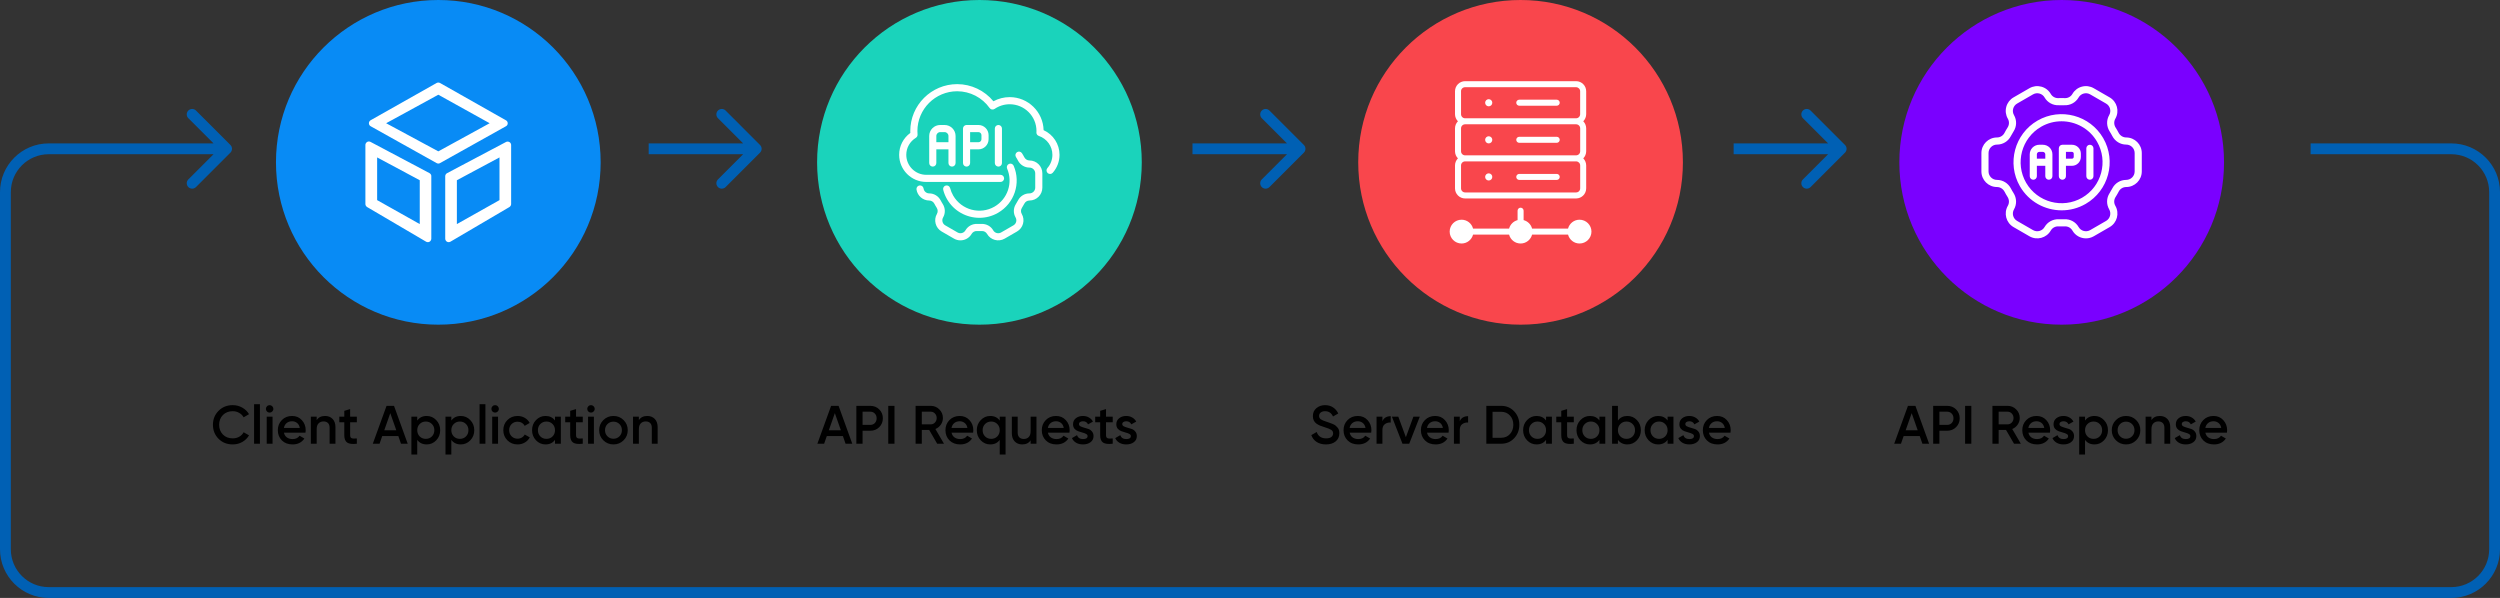 <svg width="924" height="221" viewBox="0 0 924 221" fill="none" xmlns="http://www.w3.org/2000/svg">
<rect x="0" y="0" width="924" height="221" fill="#333333" stroke="none"/>
<path d="M280.914 56.414C281.695 55.633 281.695 54.367 280.914 53.586L268.186 40.858C267.405 40.077 266.139 40.077 265.358 40.858C264.577 41.639 264.577 42.905 265.358 43.686L276.672 55L265.358 66.314C264.577 67.095 264.577 68.361 265.358 69.142C266.139 69.923 267.405 69.923 268.186 69.142L280.914 56.414ZM85.164 56.414C85.945 55.633 85.945 54.367 85.164 53.586L72.436 40.858C71.655 40.077 70.389 40.077 69.608 40.858C68.827 41.639 68.827 42.905 69.608 43.686L80.922 55L69.608 66.314C68.827 67.095 68.827 68.361 69.608 69.142C70.389 69.923 71.655 69.923 72.436 69.142L85.164 56.414ZM481.914 56.414C482.695 55.633 482.695 54.367 481.914 53.586L469.186 40.858C468.405 40.077 467.139 40.077 466.358 40.858C465.577 41.639 465.577 42.905 466.358 43.686L477.672 55L466.358 66.314C465.577 67.095 465.577 68.361 466.358 69.142C467.139 69.923 468.405 69.923 469.186 69.142L481.914 56.414ZM681.914 56.414C682.695 55.633 682.695 54.367 681.914 53.586L669.186 40.858C668.405 40.077 667.139 40.077 666.358 40.858C665.577 41.639 665.577 42.905 666.358 43.686L677.672 55L666.358 66.314C665.577 67.095 665.577 68.361 666.358 69.142C667.139 69.923 668.405 69.923 669.186 69.142L681.914 56.414ZM920 71V203H924V71H920ZM906 217H18V221H906V217ZM4 203V71H0V203H4ZM854 57H906V53H854V57ZM239.75 57H279.5V53H239.75V57ZM18 57H83.75V53H18V57ZM440.75 57H480.5V53H440.75V57ZM640.75 57H680.5V53H640.75V57ZM18 217C10.268 217 4 210.732 4 203H0C0 212.941 8.059 221 18 221V217ZM920 203C920 210.732 913.732 217 906 217V221C915.941 221 924 212.941 924 203H920ZM924 71C924 61.059 915.941 53 906 53V57C913.732 57 920 63.268 920 71H924ZM4 71C4 63.268 10.268 57 18 57V53C8.059 53 0 61.059 0 71H4Z" fill="#0060B4"/>
<path d="M86.02 164.26C83.913 164.26 82.167 163.567 80.78 162.18C79.393 160.78 78.7 159.053 78.7 157C78.7 154.947 79.393 153.227 80.78 151.84C82.167 150.44 83.913 149.74 86.02 149.74C87.287 149.74 88.453 150.04 89.52 150.64C90.6 151.24 91.44 152.053 92.04 153.08L90.04 154.24C89.667 153.547 89.12 153 88.4 152.6C87.693 152.187 86.9 151.98 86.02 151.98C84.527 151.98 83.313 152.453 82.38 153.4C81.46 154.347 81 155.547 81 157C81 158.453 81.46 159.653 82.38 160.6C83.313 161.547 84.527 162.02 86.02 162.02C86.9 162.02 87.7 161.82 88.42 161.42C89.14 161.007 89.68 160.453 90.04 159.76L92.04 160.9C91.453 161.927 90.62 162.747 89.54 163.36C88.473 163.96 87.3 164.26 86.02 164.26ZM93.908 164V149.4H96.068V164H93.908ZM100.616 152.1C100.35 152.367 100.03 152.5 99.656 152.5C99.283 152.5 98.956 152.367 98.676 152.1C98.41 151.82 98.276 151.493 98.276 151.12C98.276 150.747 98.41 150.427 98.676 150.16C98.943 149.88 99.27 149.74 99.656 149.74C100.043 149.74 100.37 149.88 100.636 150.16C100.903 150.427 101.036 150.747 101.036 151.12C101.036 151.493 100.896 151.82 100.616 152.1ZM98.576 164V154H100.736V164H98.576ZM104.944 159.92C105.104 160.68 105.471 161.267 106.044 161.68C106.618 162.08 107.318 162.28 108.144 162.28C109.291 162.28 110.151 161.867 110.724 161.04L112.504 162.08C111.518 163.533 110.058 164.26 108.124 164.26C106.498 164.26 105.184 163.767 104.184 162.78C103.184 161.78 102.684 160.52 102.684 159C102.684 157.507 103.178 156.26 104.164 155.26C105.151 154.247 106.418 153.74 107.964 153.74C109.431 153.74 110.631 154.253 111.564 155.28C112.511 156.307 112.984 157.553 112.984 159.02C112.984 159.247 112.958 159.547 112.904 159.92H104.944ZM104.924 158.16H110.804C110.658 157.347 110.318 156.733 109.784 156.32C109.264 155.907 108.651 155.7 107.944 155.7C107.144 155.7 106.478 155.92 105.944 156.36C105.411 156.8 105.071 157.4 104.924 158.16ZM120.145 153.74C121.292 153.74 122.218 154.107 122.925 154.84C123.632 155.573 123.985 156.58 123.985 157.86V164H121.825V158.08C121.825 157.333 121.625 156.76 121.225 156.36C120.825 155.96 120.278 155.76 119.585 155.76C118.825 155.76 118.212 156 117.745 156.48C117.278 156.947 117.045 157.667 117.045 158.64V164H114.885V154H117.045V155.28C117.698 154.253 118.732 153.74 120.145 153.74ZM131.891 156.08H129.411V160.88C129.411 161.293 129.504 161.593 129.691 161.78C129.877 161.953 130.151 162.053 130.511 162.08C130.884 162.093 131.344 162.087 131.891 162.06V164C130.237 164.2 129.051 164.06 128.331 163.58C127.611 163.087 127.251 162.187 127.251 160.88V156.08H125.411V154H127.251V151.84L129.411 151.2V154H131.891V156.08ZM148.208 164L147.228 161.18H141.268L140.288 164H137.788L142.868 150H145.628L150.688 164H148.208ZM142.028 159.02H146.468L144.248 152.7L142.028 159.02ZM157.713 153.74C159.086 153.74 160.26 154.253 161.233 155.28C162.206 156.293 162.693 157.533 162.693 159C162.693 160.48 162.206 161.727 161.233 162.74C160.26 163.753 159.086 164.26 157.713 164.26C156.193 164.26 155.026 163.7 154.213 162.58V168H152.053V154H154.213V155.44C155.026 154.307 156.193 153.74 157.713 153.74ZM155.113 161.3C155.713 161.9 156.466 162.2 157.373 162.2C158.28 162.2 159.033 161.9 159.633 161.3C160.233 160.687 160.533 159.92 160.533 159C160.533 158.08 160.233 157.32 159.633 156.72C159.033 156.107 158.28 155.8 157.373 155.8C156.466 155.8 155.713 156.107 155.113 156.72C154.513 157.32 154.213 158.08 154.213 159C154.213 159.92 154.513 160.687 155.113 161.3ZM170.311 153.74C171.684 153.74 172.857 154.253 173.831 155.28C174.804 156.293 175.291 157.533 175.291 159C175.291 160.48 174.804 161.727 173.831 162.74C172.857 163.753 171.684 164.26 170.311 164.26C168.791 164.26 167.624 163.7 166.811 162.58V168H164.651V154H166.811V155.44C167.624 154.307 168.791 153.74 170.311 153.74ZM167.711 161.3C168.311 161.9 169.064 162.2 169.971 162.2C170.877 162.2 171.631 161.9 172.231 161.3C172.831 160.687 173.131 159.92 173.131 159C173.131 158.08 172.831 157.32 172.231 156.72C171.631 156.107 170.877 155.8 169.971 155.8C169.064 155.8 168.311 156.107 167.711 156.72C167.111 157.32 166.811 158.08 166.811 159C166.811 159.92 167.111 160.687 167.711 161.3ZM177.248 164V149.4H179.408V164H177.248ZM183.956 152.1C183.69 152.367 183.37 152.5 182.996 152.5C182.623 152.5 182.296 152.367 182.016 152.1C181.75 151.82 181.616 151.493 181.616 151.12C181.616 150.747 181.75 150.427 182.016 150.16C182.283 149.88 182.61 149.74 182.996 149.74C183.383 149.74 183.71 149.88 183.976 150.16C184.243 150.427 184.376 150.747 184.376 151.12C184.376 151.493 184.236 151.82 183.956 152.1ZM181.916 164V154H184.076V164H181.916ZM191.304 164.26C189.798 164.26 188.538 163.753 187.524 162.74C186.524 161.727 186.024 160.48 186.024 159C186.024 157.507 186.524 156.26 187.524 155.26C188.538 154.247 189.798 153.74 191.304 153.74C192.278 153.74 193.164 153.973 193.964 154.44C194.764 154.907 195.364 155.533 195.764 156.32L193.904 157.4C193.678 156.92 193.331 156.547 192.864 156.28C192.411 156 191.884 155.86 191.284 155.86C190.404 155.86 189.664 156.16 189.064 156.76C188.478 157.36 188.184 158.107 188.184 159C188.184 159.893 188.478 160.64 189.064 161.24C189.664 161.84 190.404 162.14 191.284 162.14C191.871 162.14 192.398 162 192.864 161.72C193.344 161.44 193.704 161.067 193.944 160.6L195.804 161.66C195.378 162.46 194.764 163.093 193.964 163.56C193.164 164.027 192.278 164.26 191.304 164.26ZM205.129 154H207.289V164H205.129V162.56C204.316 163.693 203.149 164.26 201.629 164.26C200.256 164.26 199.083 163.753 198.109 162.74C197.136 161.713 196.649 160.467 196.649 159C196.649 157.52 197.136 156.273 198.109 155.26C199.083 154.247 200.256 153.74 201.629 153.74C203.149 153.74 204.316 154.3 205.129 155.42V154ZM199.709 161.3C200.309 161.9 201.063 162.2 201.969 162.2C202.876 162.2 203.629 161.9 204.229 161.3C204.829 160.687 205.129 159.92 205.129 159C205.129 158.08 204.829 157.32 204.229 156.72C203.629 156.107 202.876 155.8 201.969 155.8C201.063 155.8 200.309 156.107 199.709 156.72C199.109 157.32 198.809 158.08 198.809 159C198.809 159.92 199.109 160.687 199.709 161.3ZM215.387 156.08H212.907V160.88C212.907 161.293 213 161.593 213.187 161.78C213.374 161.953 213.647 162.053 214.007 162.08C214.38 162.093 214.84 162.087 215.387 162.06V164C213.734 164.2 212.547 164.06 211.827 163.58C211.107 163.087 210.747 162.187 210.747 160.88V156.08H208.907V154H210.747V151.84L212.907 151.2V154H215.387V156.08ZM219.386 152.1C219.119 152.367 218.799 152.5 218.426 152.5C218.053 152.5 217.726 152.367 217.446 152.1C217.179 151.82 217.046 151.493 217.046 151.12C217.046 150.747 217.179 150.427 217.446 150.16C217.713 149.88 218.039 149.74 218.426 149.74C218.813 149.74 219.139 149.88 219.406 150.16C219.673 150.427 219.806 150.747 219.806 151.12C219.806 151.493 219.666 151.82 219.386 152.1ZM217.346 164V154H219.506V164H217.346ZM226.734 164.26C225.267 164.26 224.021 163.753 222.994 162.74C221.967 161.727 221.454 160.48 221.454 159C221.454 157.52 221.967 156.273 222.994 155.26C224.021 154.247 225.267 153.74 226.734 153.74C228.214 153.74 229.461 154.247 230.474 155.26C231.501 156.273 232.014 157.52 232.014 159C232.014 160.48 231.501 161.727 230.474 162.74C229.461 163.753 228.214 164.26 226.734 164.26ZM224.514 161.26C225.114 161.86 225.854 162.16 226.734 162.16C227.614 162.16 228.354 161.86 228.954 161.26C229.554 160.66 229.854 159.907 229.854 159C229.854 158.093 229.554 157.34 228.954 156.74C228.354 156.14 227.614 155.84 226.734 155.84C225.854 155.84 225.114 156.14 224.514 156.74C223.914 157.34 223.614 158.093 223.614 159C223.614 159.907 223.914 160.66 224.514 161.26ZM239.227 153.74C240.374 153.74 241.3 154.107 242.007 154.84C242.714 155.573 243.067 156.58 243.067 157.86V164H240.907V158.08C240.907 157.333 240.707 156.76 240.307 156.36C239.907 155.96 239.36 155.76 238.667 155.76C237.907 155.76 237.294 156 236.827 156.48C236.36 156.947 236.127 157.667 236.127 158.64V164H233.967V154H236.127V155.28C236.78 154.253 237.814 153.74 239.227 153.74Z" fill="black"/>
<path d="M312.52 164L311.54 161.18H305.58L304.6 164H302.1L307.18 150H309.94L315 164H312.52ZM306.34 159.02H310.78L308.56 152.7L306.34 159.02ZM321.665 150C322.985 150 324.085 150.44 324.965 151.32C325.859 152.2 326.305 153.293 326.305 154.6C326.305 155.893 325.859 156.987 324.965 157.88C324.085 158.76 322.985 159.2 321.665 159.2H318.805V164H316.505V150H321.665ZM321.665 157.04C322.345 157.04 322.905 156.813 323.345 156.36C323.785 155.893 324.005 155.307 324.005 154.6C324.005 153.893 323.785 153.313 323.345 152.86C322.905 152.393 322.345 152.16 321.665 152.16H318.805V157.04H321.665ZM328.302 150H330.602V164H328.302V150ZM346.38 164L343.42 158.9H340.7V164H338.4V150H344C345.253 150 346.313 150.44 347.18 151.32C348.06 152.187 348.5 153.247 348.5 154.5C348.5 155.393 348.24 156.213 347.72 156.96C347.213 157.693 346.547 158.227 345.72 158.56L348.9 164H346.38ZM340.7 152.16V156.84H344C344.613 156.84 345.133 156.613 345.56 156.16C345.987 155.707 346.2 155.153 346.2 154.5C346.2 153.847 345.987 153.293 345.56 152.84C345.133 152.387 344.613 152.16 344 152.16H340.7ZM351.698 159.92C351.858 160.68 352.225 161.267 352.798 161.68C353.372 162.08 354.072 162.28 354.898 162.28C356.045 162.28 356.905 161.867 357.478 161.04L359.258 162.08C358.272 163.533 356.812 164.26 354.878 164.26C353.252 164.26 351.938 163.767 350.938 162.78C349.938 161.78 349.438 160.52 349.438 159C349.438 157.507 349.932 156.26 350.918 155.26C351.905 154.247 353.172 153.74 354.718 153.74C356.185 153.74 357.385 154.253 358.318 155.28C359.265 156.307 359.738 157.553 359.738 159.02C359.738 159.247 359.712 159.547 359.658 159.92H351.698ZM351.678 158.16H357.558C357.412 157.347 357.072 156.733 356.538 156.32C356.018 155.907 355.405 155.7 354.698 155.7C353.898 155.7 353.232 155.92 352.698 156.36C352.165 156.8 351.825 157.4 351.678 158.16ZM369.5 154H371.66V168H369.5V162.58C368.687 163.7 367.52 164.26 366 164.26C364.627 164.26 363.454 163.753 362.48 162.74C361.507 161.727 361.02 160.48 361.02 159C361.02 157.533 361.507 156.293 362.48 155.28C363.454 154.253 364.627 153.74 366 153.74C367.52 153.74 368.687 154.307 369.5 155.44V154ZM364.08 161.3C364.68 161.9 365.434 162.2 366.34 162.2C367.247 162.2 368 161.9 368.6 161.3C369.2 160.687 369.5 159.92 369.5 159C369.5 158.08 369.2 157.32 368.6 156.72C368 156.107 367.247 155.8 366.34 155.8C365.434 155.8 364.68 156.107 364.08 156.72C363.48 157.32 363.18 158.08 363.18 159C363.18 159.92 363.48 160.687 364.08 161.3ZM380.918 154H383.078V164H380.918V162.72C380.265 163.747 379.231 164.26 377.818 164.26C376.671 164.26 375.745 163.893 375.038 163.16C374.331 162.427 373.978 161.42 373.978 160.14V154H376.138V159.92C376.138 160.667 376.338 161.24 376.738 161.64C377.138 162.04 377.685 162.24 378.378 162.24C379.138 162.24 379.751 162.007 380.218 161.54C380.685 161.06 380.918 160.333 380.918 159.36V154ZM387.304 159.92C387.464 160.68 387.83 161.267 388.404 161.68C388.977 162.08 389.677 162.28 390.504 162.28C391.65 162.28 392.51 161.867 393.084 161.04L394.864 162.08C393.877 163.533 392.417 164.26 390.484 164.26C388.857 164.26 387.544 163.767 386.544 162.78C385.544 161.78 385.044 160.52 385.044 159C385.044 157.507 385.537 156.26 386.524 155.26C387.51 154.247 388.777 153.74 390.324 153.74C391.79 153.74 392.99 154.253 393.924 155.28C394.87 156.307 395.344 157.553 395.344 159.02C395.344 159.247 395.317 159.547 395.264 159.92H387.304ZM387.284 158.16H393.164C393.017 157.347 392.677 156.733 392.144 156.32C391.624 155.907 391.01 155.7 390.304 155.7C389.504 155.7 388.837 155.92 388.304 156.36C387.77 156.8 387.43 157.4 387.284 158.16ZM398.794 156.76C398.794 157.093 398.974 157.36 399.334 157.56C399.707 157.747 400.154 157.913 400.674 158.06C401.207 158.193 401.74 158.353 402.274 158.54C402.807 158.727 403.254 159.047 403.614 159.5C403.987 159.94 404.174 160.5 404.174 161.18C404.174 162.14 403.8 162.893 403.054 163.44C402.32 163.987 401.394 164.26 400.274 164.26C399.287 164.26 398.44 164.053 397.734 163.64C397.027 163.227 396.514 162.653 396.194 161.92L398.054 160.84C398.4 161.8 399.14 162.28 400.274 162.28C401.407 162.28 401.974 161.907 401.974 161.16C401.974 160.84 401.787 160.58 401.414 160.38C401.054 160.18 400.607 160.013 400.074 159.88C399.554 159.733 399.027 159.567 398.494 159.38C397.96 159.193 397.507 158.887 397.134 158.46C396.774 158.02 396.594 157.467 396.594 156.8C396.594 155.88 396.94 155.14 397.634 154.58C398.34 154.02 399.214 153.74 400.254 153.74C401.08 153.74 401.814 153.927 402.454 154.3C403.107 154.66 403.607 155.167 403.954 155.82L402.134 156.84C401.787 156.08 401.16 155.7 400.254 155.7C399.84 155.7 399.494 155.793 399.214 155.98C398.934 156.153 398.794 156.413 398.794 156.76ZM411.262 156.08H408.782V160.88C408.782 161.293 408.875 161.593 409.062 161.78C409.249 161.953 409.522 162.053 409.882 162.08C410.255 162.093 410.715 162.087 411.262 162.06V164C409.609 164.2 408.422 164.06 407.702 163.58C406.982 163.087 406.622 162.187 406.622 160.88V156.08H404.782V154H406.622V151.84L408.782 151.2V154H411.262V156.08ZM414.79 156.76C414.79 157.093 414.97 157.36 415.33 157.56C415.703 157.747 416.15 157.913 416.67 158.06C417.203 158.193 417.737 158.353 418.27 158.54C418.803 158.727 419.25 159.047 419.61 159.5C419.983 159.94 420.17 160.5 420.17 161.18C420.17 162.14 419.797 162.893 419.05 163.44C418.317 163.987 417.39 164.26 416.27 164.26C415.283 164.26 414.437 164.053 413.73 163.64C413.023 163.227 412.51 162.653 412.19 161.92L414.05 160.84C414.397 161.8 415.137 162.28 416.27 162.28C417.403 162.28 417.97 161.907 417.97 161.16C417.97 160.84 417.783 160.58 417.41 160.38C417.05 160.18 416.603 160.013 416.07 159.88C415.55 159.733 415.023 159.567 414.49 159.38C413.957 159.193 413.503 158.887 413.13 158.46C412.77 158.02 412.59 157.467 412.59 156.8C412.59 155.88 412.937 155.14 413.63 154.58C414.337 154.02 415.21 153.74 416.25 153.74C417.077 153.74 417.81 153.927 418.45 154.3C419.103 154.66 419.603 155.167 419.95 155.82L418.13 156.84C417.783 156.08 417.157 155.7 416.25 155.7C415.837 155.7 415.49 155.793 415.21 155.98C414.93 156.153 414.79 156.413 414.79 156.76Z" fill="black"/>
<path d="M490.06 164.26C488.713 164.26 487.567 163.953 486.62 163.34C485.687 162.727 485.033 161.887 484.66 160.82L486.64 159.66C487.2 161.233 488.36 162.02 490.12 162.02C490.987 162.02 491.633 161.853 492.06 161.52C492.5 161.173 492.72 160.727 492.72 160.18C492.72 159.607 492.487 159.173 492.02 158.88C491.553 158.573 490.727 158.24 489.54 157.88C488.873 157.68 488.333 157.493 487.92 157.32C487.507 157.147 487.067 156.907 486.6 156.6C486.147 156.28 485.807 155.887 485.58 155.42C485.353 154.953 485.24 154.407 485.24 153.78C485.24 152.54 485.68 151.56 486.56 150.84C487.44 150.107 488.5 149.74 489.74 149.74C490.86 149.74 491.84 150.013 492.68 150.56C493.52 151.107 494.167 151.86 494.62 152.82L492.68 153.94C492.093 152.633 491.113 151.98 489.74 151.98C489.073 151.98 488.54 152.14 488.14 152.46C487.74 152.767 487.54 153.187 487.54 153.72C487.54 154.24 487.74 154.653 488.14 154.96C488.553 155.253 489.293 155.567 490.36 155.9C490.893 156.073 491.28 156.207 491.52 156.3C491.773 156.38 492.12 156.513 492.56 156.7C493.013 156.887 493.353 157.073 493.58 157.26C493.807 157.447 494.047 157.68 494.3 157.96C494.567 158.24 494.753 158.56 494.86 158.92C494.967 159.28 495.02 159.687 495.02 160.14C495.02 161.407 494.56 162.413 493.64 163.16C492.733 163.893 491.54 164.26 490.06 164.26ZM498.835 159.92C498.995 160.68 499.362 161.267 499.935 161.68C500.508 162.08 501.208 162.28 502.035 162.28C503.182 162.28 504.042 161.867 504.615 161.04L506.395 162.08C505.408 163.533 503.948 164.26 502.015 164.26C500.388 164.26 499.075 163.767 498.075 162.78C497.075 161.78 496.575 160.52 496.575 159C496.575 157.507 497.068 156.26 498.055 155.26C499.042 154.247 500.308 153.74 501.855 153.74C503.322 153.74 504.522 154.253 505.455 155.28C506.402 156.307 506.875 157.553 506.875 159.02C506.875 159.247 506.848 159.547 506.795 159.92H498.835ZM498.815 158.16H504.695C504.548 157.347 504.208 156.733 503.675 156.32C503.155 155.907 502.542 155.7 501.835 155.7C501.035 155.7 500.368 155.92 499.835 156.36C499.302 156.8 498.962 157.4 498.815 158.16ZM510.936 155.68C511.482 154.44 512.509 153.82 514.016 153.82V156.16C513.189 156.107 512.469 156.307 511.856 156.76C511.242 157.2 510.936 157.933 510.936 158.96V164H508.776V154H510.936V155.68ZM522.392 154H524.752L520.852 164H518.352L514.452 154H516.812L519.612 161.6L522.392 154ZM527.429 159.92C527.589 160.68 527.955 161.267 528.529 161.68C529.102 162.08 529.802 162.28 530.629 162.28C531.775 162.28 532.635 161.867 533.209 161.04L534.989 162.08C534.002 163.533 532.542 164.26 530.609 164.26C528.982 164.26 527.669 163.767 526.669 162.78C525.669 161.78 525.169 160.52 525.169 159C525.169 157.507 525.662 156.26 526.649 155.26C527.635 154.247 528.902 153.74 530.449 153.74C531.915 153.74 533.115 154.253 534.049 155.28C534.995 156.307 535.469 157.553 535.469 159.02C535.469 159.247 535.442 159.547 535.389 159.92H527.429ZM527.409 158.16H533.289C533.142 157.347 532.802 156.733 532.269 156.32C531.749 155.907 531.135 155.7 530.429 155.7C529.629 155.7 528.962 155.92 528.429 156.36C527.895 156.8 527.555 157.4 527.409 158.16ZM539.529 155.68C540.076 154.44 541.103 153.82 542.609 153.82V156.16C541.783 156.107 541.063 156.307 540.449 156.76C539.836 157.2 539.529 157.933 539.529 158.96V164H537.369V154H539.529V155.68ZM554.845 150C556.765 150 558.359 150.673 559.625 152.02C560.905 153.367 561.545 155.027 561.545 157C561.545 158.96 560.905 160.62 559.625 161.98C558.359 163.327 556.765 164 554.845 164H549.345V150H554.845ZM554.845 161.8C556.165 161.8 557.239 161.347 558.065 160.44C558.905 159.533 559.325 158.387 559.325 157C559.325 155.6 558.905 154.453 558.065 153.56C557.239 152.653 556.165 152.2 554.845 152.2H551.645V161.8H554.845ZM571.422 154H573.582V164H571.422V162.56C570.609 163.693 569.442 164.26 567.922 164.26C566.549 164.26 565.376 163.753 564.402 162.74C563.429 161.713 562.942 160.467 562.942 159C562.942 157.52 563.429 156.273 564.402 155.26C565.376 154.247 566.549 153.74 567.922 153.74C569.442 153.74 570.609 154.3 571.422 155.42V154ZM566.002 161.3C566.602 161.9 567.356 162.2 568.262 162.2C569.169 162.2 569.922 161.9 570.522 161.3C571.122 160.687 571.422 159.92 571.422 159C571.422 158.08 571.122 157.32 570.522 156.72C569.922 156.107 569.169 155.8 568.262 155.8C567.356 155.8 566.602 156.107 566.002 156.72C565.402 157.32 565.102 158.08 565.102 159C565.102 159.92 565.402 160.687 566.002 161.3ZM581.68 156.08H579.2V160.88C579.2 161.293 579.293 161.593 579.48 161.78C579.667 161.953 579.94 162.053 580.3 162.08C580.673 162.093 581.133 162.087 581.68 162.06V164C580.027 164.2 578.84 164.06 578.12 163.58C577.4 163.087 577.04 162.187 577.04 160.88V156.08H575.2V154H577.04V151.84L579.2 151.2V154H581.68V156.08ZM591.149 154H593.309V164H591.149V162.56C590.335 163.693 589.169 164.26 587.649 164.26C586.275 164.26 585.102 163.753 584.129 162.74C583.155 161.713 582.669 160.467 582.669 159C582.669 157.52 583.155 156.273 584.129 155.26C585.102 154.247 586.275 153.74 587.649 153.74C589.169 153.74 590.335 154.3 591.149 155.42V154ZM585.729 161.3C586.329 161.9 587.082 162.2 587.989 162.2C588.895 162.2 589.649 161.9 590.249 161.3C590.849 160.687 591.149 159.92 591.149 159C591.149 158.08 590.849 157.32 590.249 156.72C589.649 156.107 588.895 155.8 587.989 155.8C587.082 155.8 586.329 156.107 585.729 156.72C585.129 157.32 584.829 158.08 584.829 159C584.829 159.92 585.129 160.687 585.729 161.3ZM601.486 153.74C602.86 153.74 604.033 154.247 605.006 155.26C605.98 156.273 606.466 157.52 606.466 159C606.466 160.467 605.98 161.713 605.006 162.74C604.033 163.753 602.86 164.26 601.486 164.26C599.966 164.26 598.8 163.693 597.986 162.56V164H595.826V150H597.986V155.42C598.8 154.3 599.966 153.74 601.486 153.74ZM598.886 161.3C599.486 161.9 600.24 162.2 601.146 162.2C602.053 162.2 602.806 161.9 603.406 161.3C604.006 160.687 604.306 159.92 604.306 159C604.306 158.08 604.006 157.32 603.406 156.72C602.806 156.107 602.053 155.8 601.146 155.8C600.24 155.8 599.486 156.107 598.886 156.72C598.286 157.32 597.986 158.08 597.986 159C597.986 159.92 598.286 160.687 598.886 161.3ZM616.344 154H618.504V164H616.344V162.56C615.531 163.693 614.364 164.26 612.844 164.26C611.471 164.26 610.297 163.753 609.324 162.74C608.351 161.713 607.864 160.467 607.864 159C607.864 157.52 608.351 156.273 609.324 155.26C610.297 154.247 611.471 153.74 612.844 153.74C614.364 153.74 615.531 154.3 616.344 155.42V154ZM610.924 161.3C611.524 161.9 612.277 162.2 613.184 162.2C614.091 162.2 614.844 161.9 615.444 161.3C616.044 160.687 616.344 159.92 616.344 159C616.344 158.08 616.044 157.32 615.444 156.72C614.844 156.107 614.091 155.8 613.184 155.8C612.277 155.8 611.524 156.107 610.924 156.72C610.324 157.32 610.024 158.08 610.024 159C610.024 159.92 610.324 160.687 610.924 161.3ZM622.903 156.76C622.903 157.093 623.083 157.36 623.443 157.56C623.816 157.747 624.263 157.913 624.783 158.06C625.316 158.193 625.85 158.353 626.383 158.54C626.916 158.727 627.363 159.047 627.723 159.5C628.096 159.94 628.283 160.5 628.283 161.18C628.283 162.14 627.91 162.893 627.163 163.44C626.43 163.987 625.503 164.26 624.383 164.26C623.396 164.26 622.55 164.053 621.843 163.64C621.136 163.227 620.623 162.653 620.303 161.92L622.163 160.84C622.51 161.8 623.25 162.28 624.383 162.28C625.516 162.28 626.083 161.907 626.083 161.16C626.083 160.84 625.896 160.58 625.523 160.38C625.163 160.18 624.716 160.013 624.183 159.88C623.663 159.733 623.136 159.567 622.603 159.38C622.07 159.193 621.616 158.887 621.243 158.46C620.883 158.02 620.703 157.467 620.703 156.8C620.703 155.88 621.05 155.14 621.743 154.58C622.45 154.02 623.323 153.74 624.363 153.74C625.19 153.74 625.923 153.927 626.563 154.3C627.216 154.66 627.716 155.167 628.063 155.82L626.243 156.84C625.896 156.08 625.27 155.7 624.363 155.7C623.95 155.7 623.603 155.793 623.323 155.98C623.043 156.153 622.903 156.413 622.903 156.76ZM631.628 159.92C631.788 160.68 632.155 161.267 632.728 161.68C633.301 162.08 634.001 162.28 634.828 162.28C635.975 162.28 636.835 161.867 637.408 161.04L639.188 162.08C638.201 163.533 636.741 164.26 634.808 164.26C633.181 164.26 631.868 163.767 630.868 162.78C629.868 161.78 629.368 160.52 629.368 159C629.368 157.507 629.861 156.26 630.848 155.26C631.835 154.247 633.101 153.74 634.648 153.74C636.115 153.74 637.315 154.253 638.248 155.28C639.195 156.307 639.668 157.553 639.668 159.02C639.668 159.247 639.641 159.547 639.588 159.92H631.628ZM631.608 158.16H637.488C637.341 157.347 637.001 156.733 636.468 156.32C635.948 155.907 635.335 155.7 634.628 155.7C633.828 155.7 633.161 155.92 632.628 156.36C632.095 156.8 631.755 157.4 631.608 158.16Z" fill="black"/>
<path d="M710.52 164L709.54 161.18H703.58L702.6 164H700.1L705.18 150H707.94L713 164H710.52ZM704.34 159.02H708.78L706.56 152.7L704.34 159.02ZM719.665 150C720.985 150 722.085 150.44 722.965 151.32C723.859 152.2 724.305 153.293 724.305 154.6C724.305 155.893 723.859 156.987 722.965 157.88C722.085 158.76 720.985 159.2 719.665 159.2H716.805V164H714.505V150H719.665ZM719.665 157.04C720.345 157.04 720.905 156.813 721.345 156.36C721.785 155.893 722.005 155.307 722.005 154.6C722.005 153.893 721.785 153.313 721.345 152.86C720.905 152.393 720.345 152.16 719.665 152.16H716.805V157.04H719.665ZM726.302 150H728.602V164H726.302V150ZM744.38 164L741.42 158.9H738.7V164H736.4V150H742C743.253 150 744.313 150.44 745.18 151.32C746.06 152.187 746.5 153.247 746.5 154.5C746.5 155.393 746.24 156.213 745.72 156.96C745.213 157.693 744.547 158.227 743.72 158.56L746.9 164H744.38ZM738.7 152.16V156.84H742C742.613 156.84 743.133 156.613 743.56 156.16C743.987 155.707 744.2 155.153 744.2 154.5C744.2 153.847 743.987 153.293 743.56 152.84C743.133 152.387 742.613 152.16 742 152.16H738.7ZM749.698 159.92C749.858 160.68 750.225 161.267 750.798 161.68C751.372 162.08 752.072 162.28 752.898 162.28C754.045 162.28 754.905 161.867 755.478 161.04L757.258 162.08C756.272 163.533 754.812 164.26 752.878 164.26C751.252 164.26 749.938 163.767 748.938 162.78C747.938 161.78 747.438 160.52 747.438 159C747.438 157.507 747.932 156.26 748.918 155.26C749.905 154.247 751.172 153.74 752.718 153.74C754.185 153.74 755.385 154.253 756.318 155.28C757.265 156.307 757.738 157.553 757.738 159.02C757.738 159.247 757.712 159.547 757.658 159.92H749.698ZM749.678 158.16H755.558C755.412 157.347 755.072 156.733 754.538 156.32C754.018 155.907 753.405 155.7 752.698 155.7C751.898 155.7 751.232 155.92 750.698 156.36C750.165 156.8 749.825 157.4 749.678 158.16ZM761.188 156.76C761.188 157.093 761.368 157.36 761.728 157.56C762.102 157.747 762.548 157.913 763.068 158.06C763.602 158.193 764.135 158.353 764.668 158.54C765.202 158.727 765.648 159.047 766.008 159.5C766.382 159.94 766.568 160.5 766.568 161.18C766.568 162.14 766.195 162.893 765.448 163.44C764.715 163.987 763.788 164.26 762.668 164.26C761.682 164.26 760.835 164.053 760.128 163.64C759.422 163.227 758.908 162.653 758.588 161.92L760.448 160.84C760.795 161.8 761.535 162.28 762.668 162.28C763.802 162.28 764.368 161.907 764.368 161.16C764.368 160.84 764.182 160.58 763.808 160.38C763.448 160.18 763.002 160.013 762.468 159.88C761.948 159.733 761.422 159.567 760.888 159.38C760.355 159.193 759.902 158.887 759.528 158.46C759.168 158.02 758.988 157.467 758.988 156.8C758.988 155.88 759.335 155.14 760.028 154.58C760.735 154.02 761.608 153.74 762.648 153.74C763.475 153.74 764.208 153.927 764.848 154.3C765.502 154.66 766.002 155.167 766.348 155.82L764.528 156.84C764.182 156.08 763.555 155.7 762.648 155.7C762.235 155.7 761.888 155.793 761.608 155.98C761.328 156.153 761.188 156.413 761.188 156.76ZM774.127 153.74C775.5 153.74 776.674 154.253 777.647 155.28C778.62 156.293 779.107 157.533 779.107 159C779.107 160.48 778.62 161.727 777.647 162.74C776.674 163.753 775.5 164.26 774.127 164.26C772.607 164.26 771.44 163.7 770.627 162.58V168H768.467V154H770.627V155.44C771.44 154.307 772.607 153.74 774.127 153.74ZM771.527 161.3C772.127 161.9 772.88 162.2 773.787 162.2C774.694 162.2 775.447 161.9 776.047 161.3C776.647 160.687 776.947 159.92 776.947 159C776.947 158.08 776.647 157.32 776.047 156.72C775.447 156.107 774.694 155.8 773.787 155.8C772.88 155.8 772.127 156.107 771.527 156.72C770.927 157.32 770.627 158.08 770.627 159C770.627 159.92 770.927 160.687 771.527 161.3ZM785.785 164.26C784.318 164.26 783.071 163.753 782.045 162.74C781.018 161.727 780.505 160.48 780.505 159C780.505 157.52 781.018 156.273 782.045 155.26C783.071 154.247 784.318 153.74 785.785 153.74C787.265 153.74 788.511 154.247 789.525 155.26C790.551 156.273 791.065 157.52 791.065 159C791.065 160.48 790.551 161.727 789.525 162.74C788.511 163.753 787.265 164.26 785.785 164.26ZM783.565 161.26C784.165 161.86 784.905 162.16 785.785 162.16C786.665 162.16 787.405 161.86 788.005 161.26C788.605 160.66 788.905 159.907 788.905 159C788.905 158.093 788.605 157.34 788.005 156.74C787.405 156.14 786.665 155.84 785.785 155.84C784.905 155.84 784.165 156.14 783.565 156.74C782.965 157.34 782.665 158.093 782.665 159C782.665 159.907 782.965 160.66 783.565 161.26ZM798.278 153.74C799.424 153.74 800.351 154.107 801.058 154.84C801.764 155.573 802.118 156.58 802.118 157.86V164H799.958V158.08C799.958 157.333 799.758 156.76 799.358 156.36C798.958 155.96 798.411 155.76 797.718 155.76C796.958 155.76 796.344 156 795.878 156.48C795.411 156.947 795.178 157.667 795.178 158.64V164H793.018V154H795.178V155.28C795.831 154.253 796.864 153.74 798.278 153.74ZM806.384 156.76C806.384 157.093 806.564 157.36 806.924 157.56C807.297 157.747 807.744 157.913 808.264 158.06C808.797 158.193 809.33 158.353 809.864 158.54C810.397 158.727 810.844 159.047 811.204 159.5C811.577 159.94 811.764 160.5 811.764 161.18C811.764 162.14 811.39 162.893 810.644 163.44C809.91 163.987 808.984 164.26 807.864 164.26C806.877 164.26 806.03 164.053 805.324 163.64C804.617 163.227 804.104 162.653 803.784 161.92L805.644 160.84C805.99 161.8 806.73 162.28 807.864 162.28C808.997 162.28 809.564 161.907 809.564 161.16C809.564 160.84 809.377 160.58 809.004 160.38C808.644 160.18 808.197 160.013 807.664 159.88C807.144 159.733 806.617 159.567 806.084 159.38C805.55 159.193 805.097 158.887 804.724 158.46C804.364 158.02 804.184 157.467 804.184 156.8C804.184 155.88 804.53 155.14 805.224 154.58C805.93 154.02 806.804 153.74 807.844 153.74C808.67 153.74 809.404 153.927 810.044 154.3C810.697 154.66 811.197 155.167 811.544 155.82L809.724 156.84C809.377 156.08 808.75 155.7 807.844 155.7C807.43 155.7 807.084 155.793 806.804 155.98C806.524 156.153 806.384 156.413 806.384 156.76ZM815.108 159.92C815.268 160.68 815.635 161.267 816.208 161.68C816.782 162.08 817.482 162.28 818.308 162.28C819.455 162.28 820.315 161.867 820.888 161.04L822.668 162.08C821.682 163.533 820.222 164.26 818.288 164.26C816.662 164.26 815.348 163.767 814.348 162.78C813.348 161.78 812.848 160.52 812.848 159C812.848 157.507 813.342 156.26 814.328 155.26C815.315 154.247 816.582 153.74 818.128 153.74C819.595 153.74 820.795 154.253 821.728 155.28C822.675 156.307 823.148 157.553 823.148 159.02C823.148 159.247 823.122 159.547 823.068 159.92H815.108ZM815.088 158.16H820.968C820.822 157.347 820.482 156.733 819.948 156.32C819.428 155.907 818.815 155.7 818.108 155.7C817.308 155.7 816.642 155.92 816.108 156.36C815.575 156.8 815.235 157.4 815.088 158.16Z" fill="black"/>
<circle cx="162" cy="60" r="60" fill="#088BF5"/>
<path d="M187.656 45.58C187.656 45.125 187.411 44.67 186.991 44.46L162.631 30.67C162.246 30.46 161.756 30.46 161.371 30.67L137.011 44.425C136.591 44.67 136.346 45.09 136.346 45.545C136.346 46 136.591 46.455 137.011 46.665L161.371 60.28C161.581 60.385 161.791 60.455 162.001 60.455C162.211 60.455 162.421 60.42 162.631 60.28L186.991 46.665C187.411 46.455 187.656 46.035 187.656 45.58ZM162.001 55.94L142.716 45.545L162.001 35.01L180.971 45.545L162.001 55.94ZM158.746 63.99L136.941 52.44C136.556 52.23 136.066 52.23 135.681 52.475C135.296 52.72 135.051 53.14 135.051 53.56V75.4C135.051 75.855 135.296 76.275 135.681 76.52L157.486 89.33C157.696 89.435 157.906 89.505 158.151 89.505C158.361 89.505 158.606 89.435 158.781 89.33C159.166 89.085 159.411 88.665 159.411 88.21V65.11C159.446 64.655 159.166 64.235 158.746 63.99ZM155.141 82.82L139.391 73.965V58.18L155.141 66.615V82.82ZM165.256 63.99C164.836 64.2 164.556 64.655 164.556 65.11V88.21C164.556 88.665 164.801 89.085 165.186 89.33C165.396 89.435 165.606 89.505 165.816 89.505C166.026 89.505 166.271 89.435 166.481 89.33L188.286 76.52C188.671 76.275 188.916 75.855 188.916 75.4V53.595C188.916 53.14 188.671 52.72 188.286 52.51C187.901 52.3 187.411 52.265 187.026 52.475L165.256 63.99ZM168.861 66.615L184.611 58.18V73.965L168.861 82.82V66.615Z" fill="white"/>
<circle cx="362" cy="60" r="60" fill="#1AD3BB"/>
<path d="M351.866 61.575C352.593 61.575 353.183 60.985 353.183 60.258V50.26C353.183 48.019 351.36 46.195 349.118 46.195H347.499C345.257 46.195 343.434 48.019 343.434 50.26V60.258C343.434 60.986 344.024 61.575 344.751 61.575C345.478 61.575 346.068 60.985 346.068 60.258V55.202H350.548V60.258C350.549 60.986 351.138 61.575 351.866 61.575ZM346.068 52.567V50.26C346.068 49.471 346.71 48.829 347.499 48.829H349.118C349.907 48.829 350.549 49.471 350.549 50.26V52.567H346.068Z" fill="white"/>
<path d="M357.239 46.194C356.512 46.194 355.922 46.784 355.922 47.511V53.885V60.258C355.922 60.986 356.512 61.575 357.239 61.575C357.966 61.575 358.556 60.985 358.556 60.258V55.202H361.627C363.697 55.202 365.381 53.518 365.381 51.448V49.949C365.381 47.879 363.697 46.195 361.627 46.195L357.239 46.194ZM362.747 49.949V51.448C362.747 52.066 362.244 52.568 361.627 52.568H358.557V48.829H361.627C362.244 48.829 362.747 49.331 362.747 49.949Z" fill="white"/>
<path d="M367.691 47.511V60.258C367.691 60.986 368.282 61.575 369.009 61.575C369.736 61.575 370.326 60.985 370.326 60.258V47.511C370.326 46.784 369.736 46.194 369.009 46.194C368.282 46.194 367.691 46.784 367.691 47.511Z" fill="white"/>
<path d="M367.55 76.38C362.218 79.46 355.375 77.624 352.297 72.293C351.795 71.424 351.415 70.491 351.164 69.517C350.983 68.813 350.263 68.39 349.559 68.57C348.855 68.751 348.431 69.469 348.612 70.174C348.923 71.378 349.395 72.535 350.016 73.61C352.569 78.033 357.217 80.508 361.99 80.508C364.33 80.507 366.7 79.913 368.867 78.662C374.926 75.163 377.413 67.686 374.65 61.268C374.362 60.599 373.586 60.29 372.919 60.579C372.251 60.867 371.943 61.641 372.23 62.31C374.465 67.5 372.452 73.549 367.55 76.38Z" fill="white"/>
<path d="M380.492 59.308C379.693 59.308 378.958 58.846 378.572 58.1C378.442 57.851 378.307 57.602 378.166 57.359C378.023 57.111 377.876 56.868 377.722 56.63C377.329 56.019 376.515 55.841 375.902 56.235C375.29 56.629 375.113 57.444 375.507 58.056C375.636 58.258 375.762 58.463 375.884 58.677C376.007 58.888 376.122 59.1 376.232 59.312C377.07 60.935 378.703 61.943 380.491 61.943C381.666 61.943 382.621 62.899 382.621 64.073V69.347C382.621 70.522 381.666 71.477 380.489 71.477C378.698 71.477 377.076 72.469 376.256 74.066C376.019 74.526 375.756 74.981 375.476 75.416C374.506 76.922 374.461 78.82 375.356 80.37C375.64 80.864 375.716 81.437 375.569 81.987C375.421 82.537 375.068 82.996 374.575 83.281L370.008 85.918C368.995 86.506 367.693 86.157 367.103 85.147C367.101 85.144 367.099 85.14 367.097 85.136C366.203 83.586 364.536 82.689 362.746 82.763C362.234 82.789 361.709 82.789 361.188 82.763C359.394 82.673 357.725 83.585 356.83 85.136C356.828 85.14 356.826 85.144 356.823 85.149C356.233 86.157 354.933 86.504 353.919 85.918L349.352 83.281C348.859 82.996 348.506 82.537 348.359 81.987C348.212 81.437 348.288 80.863 348.572 80.37C349.467 78.822 349.409 76.905 348.423 75.368C348.294 75.164 348.167 74.957 348.045 74.746C347.923 74.536 347.808 74.322 347.697 74.108C346.857 72.485 345.226 71.477 343.438 71.477C342.379 71.477 341.498 70.711 341.343 69.655C341.238 68.936 340.57 68.436 339.849 68.543C339.129 68.649 338.631 69.318 338.737 70.037C339.077 72.36 341.098 74.112 343.438 74.112C344.236 74.112 344.972 74.575 345.356 75.318C345.485 75.568 345.622 75.817 345.764 76.064C345.906 76.31 346.053 76.552 346.205 76.789C346.657 77.495 346.69 78.363 346.29 79.054C345.654 80.156 345.485 81.44 345.814 82.669C346.143 83.899 346.932 84.926 348.034 85.563L352.601 88.2C353.35 88.632 354.168 88.838 354.975 88.838C356.623 88.838 358.228 87.983 359.11 86.456C359.112 86.452 359.114 86.448 359.117 86.443C359.518 85.759 360.254 85.351 361.059 85.397C361.666 85.425 362.278 85.425 362.874 85.397C363.684 85.356 364.409 85.76 364.809 86.445C364.811 86.449 364.813 86.453 364.816 86.456C366.129 88.73 369.049 89.513 371.325 88.2L375.892 85.563C376.994 84.926 377.783 83.9 378.112 82.669C378.441 81.439 378.272 80.156 377.635 79.053C377.236 78.362 377.257 77.514 377.69 76.842C378.016 76.336 378.321 75.808 378.597 75.27C378.964 74.556 379.688 74.112 380.489 74.112C383.116 74.112 385.254 71.975 385.254 69.348V64.074C385.257 61.446 383.119 59.308 380.492 59.308Z" fill="white"/>
<path d="M385.714 48.105C385.541 41.343 379.986 35.896 373.183 35.896C371.065 35.896 369.01 36.424 367.172 37.432C363.891 33.443 358.97 31.095 353.777 31.095C344.218 31.095 336.44 38.872 336.44 48.431C336.44 48.66 336.446 48.893 336.456 49.133C333.857 51.018 332.328 53.987 332.328 57.227C332.328 62.751 336.822 67.246 342.347 67.246H369.799C370.526 67.246 371.116 66.656 371.116 65.928C371.116 65.201 370.526 64.611 369.799 64.611H342.347C338.275 64.611 334.963 61.298 334.963 57.227C334.963 54.641 336.288 52.287 338.507 50.93C338.933 50.669 339.175 50.191 339.133 49.694C339.094 49.236 339.075 48.823 339.075 48.431C339.075 40.324 345.67 33.729 353.777 33.729C358.531 33.729 363.016 36.05 365.774 39.938C366.19 40.525 367 40.669 367.593 40.262C369.246 39.129 371.178 38.53 373.183 38.53C378.642 38.53 383.084 42.972 383.084 48.431C383.084 48.524 383.077 48.616 383.07 48.708L383.056 48.927C383.028 49.514 383.393 50.05 383.949 50.238C386.951 51.255 388.967 54.063 388.967 57.227C388.967 59.03 388.311 60.766 387.118 62.115C386.636 62.66 386.688 63.493 387.233 63.974C387.778 64.456 388.611 64.404 389.092 63.859C390.71 62.028 391.602 59.672 391.602 57.227C391.602 53.265 389.273 49.714 385.714 48.105Z" fill="white"/>
<circle cx="562" cy="60" r="60" fill="#F9464C"/>
<path d="M558.73 85.602C558.73 86.473 559.076 87.308 559.692 87.924C560.308 88.539 561.143 88.885 562.013 88.885C562.884 88.885 563.719 88.539 564.335 87.924C564.951 87.308 565.296 86.473 565.296 85.602C565.296 84.732 564.951 83.897 564.335 83.281C563.719 82.665 562.884 82.319 562.013 82.319C561.143 82.319 560.308 82.665 559.692 83.281C559.076 83.897 558.73 84.732 558.73 85.602Z" fill="white"/>
<path d="M580.508 85.602C580.508 86.033 580.593 86.46 580.758 86.859C580.923 87.257 581.164 87.619 581.469 87.924C581.774 88.229 582.136 88.471 582.534 88.636C582.933 88.801 583.36 88.886 583.791 88.886C584.222 88.886 584.649 88.801 585.047 88.636C585.446 88.471 585.807 88.229 586.112 87.924C586.417 87.619 586.659 87.257 586.824 86.859C586.989 86.46 587.074 86.033 587.074 85.602C587.074 85.171 586.989 84.744 586.824 84.346C586.659 83.947 586.417 83.585 586.112 83.281C585.807 82.976 585.446 82.734 585.047 82.569C584.649 82.404 584.222 82.319 583.791 82.319C583.36 82.319 582.933 82.404 582.534 82.569C582.136 82.734 581.774 82.976 581.469 83.281C581.164 83.585 580.923 83.947 580.758 84.346C580.593 84.744 580.508 85.171 580.508 85.602Z" fill="white"/>
<path d="M536.926 85.602C536.926 86.033 537.011 86.46 537.176 86.859C537.341 87.257 537.582 87.619 537.887 87.924C538.192 88.229 538.554 88.471 538.952 88.636C539.351 88.801 539.778 88.886 540.209 88.886C540.64 88.886 541.067 88.801 541.465 88.636C541.864 88.471 542.225 88.229 542.53 87.924C542.835 87.619 543.077 87.257 543.242 86.859C543.407 86.46 543.492 86.033 543.492 85.602C543.492 85.171 543.407 84.744 543.242 84.346C543.077 83.947 542.835 83.585 542.53 83.281C542.225 82.976 541.864 82.734 541.465 82.569C541.067 82.404 540.64 82.319 540.209 82.319C539.778 82.319 539.351 82.404 538.952 82.569C538.554 82.734 538.192 82.976 537.887 83.281C537.582 83.585 537.341 83.947 537.176 84.346C537.011 84.744 536.926 85.171 536.926 85.602Z" fill="white"/>
<path d="M586.255 33.736C586.255 31.678 584.576 30 582.518 30H541.506C539.448 30 537.77 31.678 537.77 33.736V42.201C537.77 43.218 538.186 44.149 538.848 44.822C538.186 45.496 537.77 46.427 537.77 47.444V55.908C537.77 56.925 538.186 57.856 538.848 58.53C538.186 59.204 537.77 60.135 537.77 61.151V69.616C537.77 71.674 539.448 73.352 541.506 73.352H582.518C584.576 73.352 586.255 71.674 586.255 69.616V61.151C586.255 60.135 585.838 59.204 585.177 58.53C585.838 57.856 586.255 56.925 586.255 55.908V47.444C586.255 46.427 585.838 45.496 585.177 44.822C585.838 44.149 586.255 43.218 586.255 42.201V33.736ZM539.987 33.736C539.987 32.903 540.661 32.23 541.494 32.23H582.506C583.339 32.23 584.025 32.903 584.025 33.736V42.201C584.025 43.034 583.351 43.72 582.506 43.72H541.506C540.673 43.72 539.999 43.046 539.999 42.201V33.736H539.987ZM584.037 47.444V55.908C584.037 56.742 583.364 57.415 582.518 57.415H541.506C540.673 57.415 539.999 56.742 539.999 55.908V47.444C539.999 46.611 540.673 45.937 541.506 45.937H582.518C583.351 45.937 584.037 46.611 584.037 47.444ZM584.037 69.616C584.037 70.449 583.364 71.123 582.518 71.123H541.506C540.673 71.123 539.999 70.449 539.999 69.616V61.151C539.999 60.319 540.673 59.645 541.506 59.645H582.518C583.351 59.645 584.037 60.319 584.037 61.151V69.616Z" fill="white"/>
<path d="M561.521 39.077H575.363C575.976 39.077 576.478 38.575 576.478 37.962C576.478 37.35 575.976 36.848 575.363 36.848H561.521C560.908 36.848 560.406 37.35 560.406 37.962C560.406 38.575 560.908 39.077 561.521 39.077Z" fill="white"/>
<path d="M548.906 37.975C548.906 38.148 548.94 38.321 549.007 38.481C549.073 38.642 549.171 38.787 549.294 38.91C549.417 39.033 549.562 39.131 549.723 39.197C549.883 39.264 550.055 39.298 550.229 39.298C550.403 39.298 550.575 39.264 550.736 39.197C550.896 39.131 551.042 39.033 551.165 38.91C551.288 38.787 551.385 38.642 551.452 38.481C551.518 38.321 551.552 38.148 551.552 37.975C551.552 37.801 551.518 37.629 551.452 37.468C551.385 37.308 551.288 37.162 551.165 37.039C551.042 36.916 550.896 36.819 550.736 36.752C550.575 36.686 550.403 36.651 550.229 36.651C550.055 36.651 549.883 36.686 549.723 36.752C549.562 36.819 549.417 36.916 549.294 37.039C549.171 37.162 549.073 37.308 549.007 37.468C548.94 37.629 548.906 37.801 548.906 37.975Z" fill="white"/>
<path d="M561.521 52.785H575.363C575.976 52.785 576.478 52.282 576.478 51.67C576.478 51.057 575.976 50.555 575.363 50.555H561.521C560.908 50.555 560.406 51.057 560.406 51.67C560.418 52.295 560.908 52.785 561.521 52.785ZM575.363 64.275H561.521C560.908 64.275 560.406 64.777 560.406 65.39C560.406 66.002 560.908 66.504 561.521 66.504H575.363C575.976 66.504 576.478 66.002 576.478 65.39C576.478 64.777 575.976 64.275 575.363 64.275Z" fill="white"/>
<path d="M548.906 51.682C548.906 51.856 548.94 52.028 549.007 52.188C549.073 52.349 549.171 52.495 549.294 52.618C549.417 52.741 549.562 52.838 549.723 52.905C549.883 52.971 550.055 53.005 550.229 53.005C550.403 53.005 550.575 52.971 550.736 52.905C550.896 52.838 551.042 52.741 551.165 52.618C551.288 52.495 551.385 52.349 551.452 52.188C551.518 52.028 551.552 51.856 551.552 51.682C551.552 51.508 551.518 51.336 551.452 51.176C551.385 51.015 551.288 50.869 551.165 50.746C551.042 50.624 550.896 50.526 550.736 50.46C550.575 50.393 550.403 50.359 550.229 50.359C550.055 50.359 549.883 50.393 549.723 50.46C549.562 50.526 549.417 50.624 549.294 50.746C549.171 50.869 549.073 51.015 549.007 51.176C548.94 51.336 548.906 51.508 548.906 51.682Z" fill="white"/>
<path d="M548.906 65.39C548.906 65.564 548.94 65.736 549.007 65.897C549.073 66.057 549.171 66.203 549.294 66.326C549.417 66.449 549.562 66.546 549.723 66.613C549.883 66.679 550.055 66.713 550.229 66.713C550.403 66.713 550.575 66.679 550.736 66.613C550.896 66.546 551.042 66.449 551.165 66.326C551.288 66.203 551.385 66.057 551.452 65.897C551.518 65.736 551.552 65.564 551.552 65.39C551.552 65.216 551.518 65.044 551.452 64.884C551.385 64.723 551.288 64.577 551.165 64.454C551.042 64.332 550.896 64.234 550.736 64.168C550.575 64.101 550.403 64.067 550.229 64.067C550.055 64.067 549.883 64.101 549.723 64.168C549.562 64.234 549.417 64.332 549.294 64.454C549.171 64.577 549.073 64.723 549.007 64.884C548.94 65.044 548.906 65.216 548.906 65.39Z" fill="white"/>
<path d="M583.792 81.204C581.758 81.204 580.044 82.601 579.541 84.487H566.262C566.063 83.734 565.668 83.048 565.117 82.497C564.566 81.946 563.879 81.551 563.126 81.352V77.873C563.126 77.26 562.624 76.758 562.012 76.758C561.399 76.758 560.897 77.26 560.897 77.873V81.352C560.144 81.551 559.457 81.946 558.906 82.497C558.356 83.048 557.96 83.734 557.761 84.487H544.445C543.955 82.601 542.24 81.204 540.195 81.204C537.769 81.204 535.797 83.177 535.797 85.602C535.797 88.028 537.769 90 540.195 90C542.228 90 543.943 88.603 544.445 86.717H557.761C558.251 88.603 559.966 90 562.012 90C564.057 90 565.76 88.603 566.262 86.717H579.554C580.044 88.603 581.758 90 583.804 90C586.23 90 588.202 88.028 588.202 85.602C588.202 83.177 586.217 81.204 583.792 81.204ZM540.207 87.77C539.006 87.77 538.026 86.79 538.026 85.59C538.026 84.389 539.006 83.409 540.207 83.409C541.407 83.409 542.387 84.389 542.387 85.59C542.387 86.79 541.395 87.77 540.207 87.77ZM562.012 87.77C560.811 87.77 559.831 86.79 559.831 85.59C559.831 84.389 560.811 83.409 562.012 83.409C563.212 83.409 564.192 84.389 564.192 85.59C564.192 86.79 563.212 87.77 562.012 87.77ZM583.792 87.77C582.591 87.77 581.611 86.79 581.611 85.59C581.611 84.389 582.591 83.409 583.792 83.409C584.992 83.409 585.972 84.389 585.972 85.59C585.972 86.79 584.992 87.77 583.792 87.77Z" fill="white"/>
<circle cx="762" cy="60" r="60" fill="#7A00FF"/>
<path d="M753.074 44.569C744.584 49.47 741.664 60.365 746.566 68.856C749.856 74.553 755.844 77.742 761.994 77.742C765.007 77.742 768.061 76.976 770.853 75.364C779.344 70.462 782.262 59.567 777.361 51.077C772.459 42.587 761.564 39.667 753.074 44.569ZM769.536 73.082C762.304 77.258 753.023 74.771 748.847 67.539C744.672 60.307 747.159 51.026 754.391 46.85C756.77 45.477 759.37 44.825 761.938 44.825C767.176 44.825 772.278 47.541 775.079 52.394C779.255 59.626 776.768 68.907 769.536 73.082Z" fill="white"/>
<path d="M785.841 50.807C784.669 50.807 783.592 50.133 783.03 49.047C782.865 48.73 782.693 48.414 782.513 48.102C782.333 47.789 782.145 47.483 781.954 47.183C781.294 46.153 781.248 44.883 781.835 43.868C783.422 41.117 782.476 37.587 779.726 35.999L773.839 32.601C772.508 31.831 770.955 31.627 769.468 32.025C767.988 32.422 766.75 33.368 765.98 34.692C765.976 34.699 765.972 34.705 765.968 34.711C765.382 35.727 764.298 36.328 763.111 36.264C762.346 36.227 761.572 36.227 760.808 36.264C759.636 36.326 758.544 35.726 757.957 34.709C757.188 33.377 755.946 32.423 754.46 32.025C752.972 31.627 751.421 31.831 750.088 32.601L744.203 35.999C742.87 36.768 741.917 38.011 741.518 39.497C741.12 40.984 741.325 42.537 742.094 43.87C742.681 44.885 742.65 46.128 742.015 47.115C741.602 47.756 741.215 48.427 740.864 49.109C740.325 50.157 739.262 50.807 738.088 50.807C734.912 50.807 732.328 53.392 732.328 56.568V63.365C732.328 66.541 734.912 69.125 738.09 69.126C739.26 69.126 740.338 69.8 740.9 70.886C741.064 71.203 741.236 71.518 741.416 71.83C741.597 72.143 741.783 72.449 741.976 72.75C742.635 73.779 742.681 75.049 742.095 76.064C740.507 78.815 741.452 82.345 744.203 83.933L750.09 87.332C752.84 88.92 756.371 87.974 757.959 85.223C757.961 85.218 757.964 85.214 757.967 85.209C758.555 84.201 759.644 83.61 760.818 83.668C761.577 83.705 762.351 83.705 763.12 83.669C764.299 83.611 765.378 84.203 765.964 85.212C765.966 85.216 765.968 85.22 765.97 85.224C767.037 87.07 768.977 88.103 770.97 88.102C771.946 88.102 772.935 87.854 773.84 87.332L779.726 83.934C782.473 82.348 783.419 78.827 781.843 76.078C781.839 76.072 781.837 76.068 781.834 76.063C781.248 75.048 781.278 73.804 781.914 72.818C782.329 72.173 782.716 71.502 783.065 70.824C783.603 69.776 784.667 69.126 785.841 69.126C789.017 69.126 791.602 66.541 791.602 63.365V56.568C791.602 53.392 789.017 50.807 785.841 50.807ZM788.967 63.365C788.967 65.088 787.564 66.49 785.839 66.49C783.674 66.49 781.713 67.689 780.722 69.62C780.411 70.221 780.068 70.817 779.698 71.391C778.529 73.207 778.471 75.494 779.545 77.367C779.547 77.371 779.55 77.376 779.553 77.38C780.415 78.873 779.902 80.789 778.409 81.651L772.523 85.049C771.033 85.909 769.122 85.4 768.258 83.915C768.256 83.911 768.253 83.907 768.251 83.903C767.17 82.03 765.154 80.932 762.993 81.035C762.309 81.07 761.621 81.069 760.945 81.035C758.778 80.938 756.76 82.029 755.677 83.902C755.675 83.907 755.673 83.912 755.67 83.916C754.805 85.4 752.894 85.908 751.406 85.049L745.52 81.651C744.027 80.789 743.514 78.873 744.376 77.38C745.457 75.509 745.386 73.19 744.193 71.328C744.023 71.062 743.857 70.789 743.697 70.513C743.537 70.235 743.384 69.956 743.239 69.675C742.223 67.711 740.249 66.49 738.088 66.49C736.365 66.49 734.963 65.088 734.963 63.365V56.568C734.963 54.844 736.365 53.442 738.091 53.442C740.255 53.442 742.216 52.243 743.207 50.313C743.52 49.707 743.864 49.11 744.231 48.541C745.403 46.72 745.459 44.425 744.376 42.551C743.959 41.828 743.848 40.986 744.064 40.179C744.28 39.372 744.798 38.698 745.521 38.28L751.407 34.882C752.13 34.464 752.971 34.354 753.779 34.57C754.586 34.786 755.26 35.304 755.679 36.027C756.761 37.901 758.783 38.999 760.938 38.895C761.616 38.862 762.305 38.862 762.984 38.895C765.146 39.001 767.158 37.908 768.242 36.044C768.246 36.038 768.25 36.032 768.254 36.026C768.671 35.303 769.345 34.785 770.152 34.569C770.959 34.353 771.8 34.464 772.524 34.881L778.411 38.28C779.904 39.142 780.417 41.058 779.555 42.55C778.474 44.421 778.544 46.741 779.738 48.604C779.909 48.87 780.074 49.142 780.234 49.419C780.394 49.696 780.546 49.975 780.691 50.255C781.707 52.219 783.68 53.44 785.842 53.44C787.565 53.44 788.968 54.842 788.968 56.566L788.967 63.365Z" fill="white"/>
<path d="M755.037 53.501H753.729C751.779 53.501 750.191 55.088 750.191 57.038V65.116C750.191 65.843 750.782 66.433 751.509 66.433C752.236 66.433 752.826 65.843 752.826 65.116V61.284H755.94V65.115C755.94 65.843 756.53 66.433 757.257 66.433C757.984 66.433 758.574 65.843 758.574 65.115V57.038C758.574 55.087 756.987 53.501 755.037 53.501ZM752.826 58.649V57.038C752.826 56.54 753.231 56.134 753.729 56.134H755.037C755.526 56.134 755.94 56.548 755.94 57.038V58.649H752.826Z" fill="white"/>
<path d="M765.799 53.501H762.255C761.528 53.501 760.938 54.091 760.938 54.818V59.967V65.115C760.938 65.843 761.528 66.433 762.255 66.433C762.982 66.433 763.572 65.843 763.572 65.115V61.284H765.799C767.612 61.284 769.086 59.81 769.086 57.998V56.787C769.086 54.974 767.612 53.501 765.799 53.501ZM766.452 57.998C766.452 58.357 766.159 58.649 765.8 58.649H763.572V56.135H765.8C766.159 56.135 766.452 56.427 766.452 56.787V57.998Z" fill="white"/>
<path d="M772.423 53.501C771.696 53.501 771.105 54.091 771.105 54.818V65.116C771.105 65.843 771.696 66.433 772.423 66.433C773.15 66.433 773.74 65.843 773.74 65.116V54.818C773.74 54.09 773.15 53.501 772.423 53.501Z" fill="white"/>
</svg>
